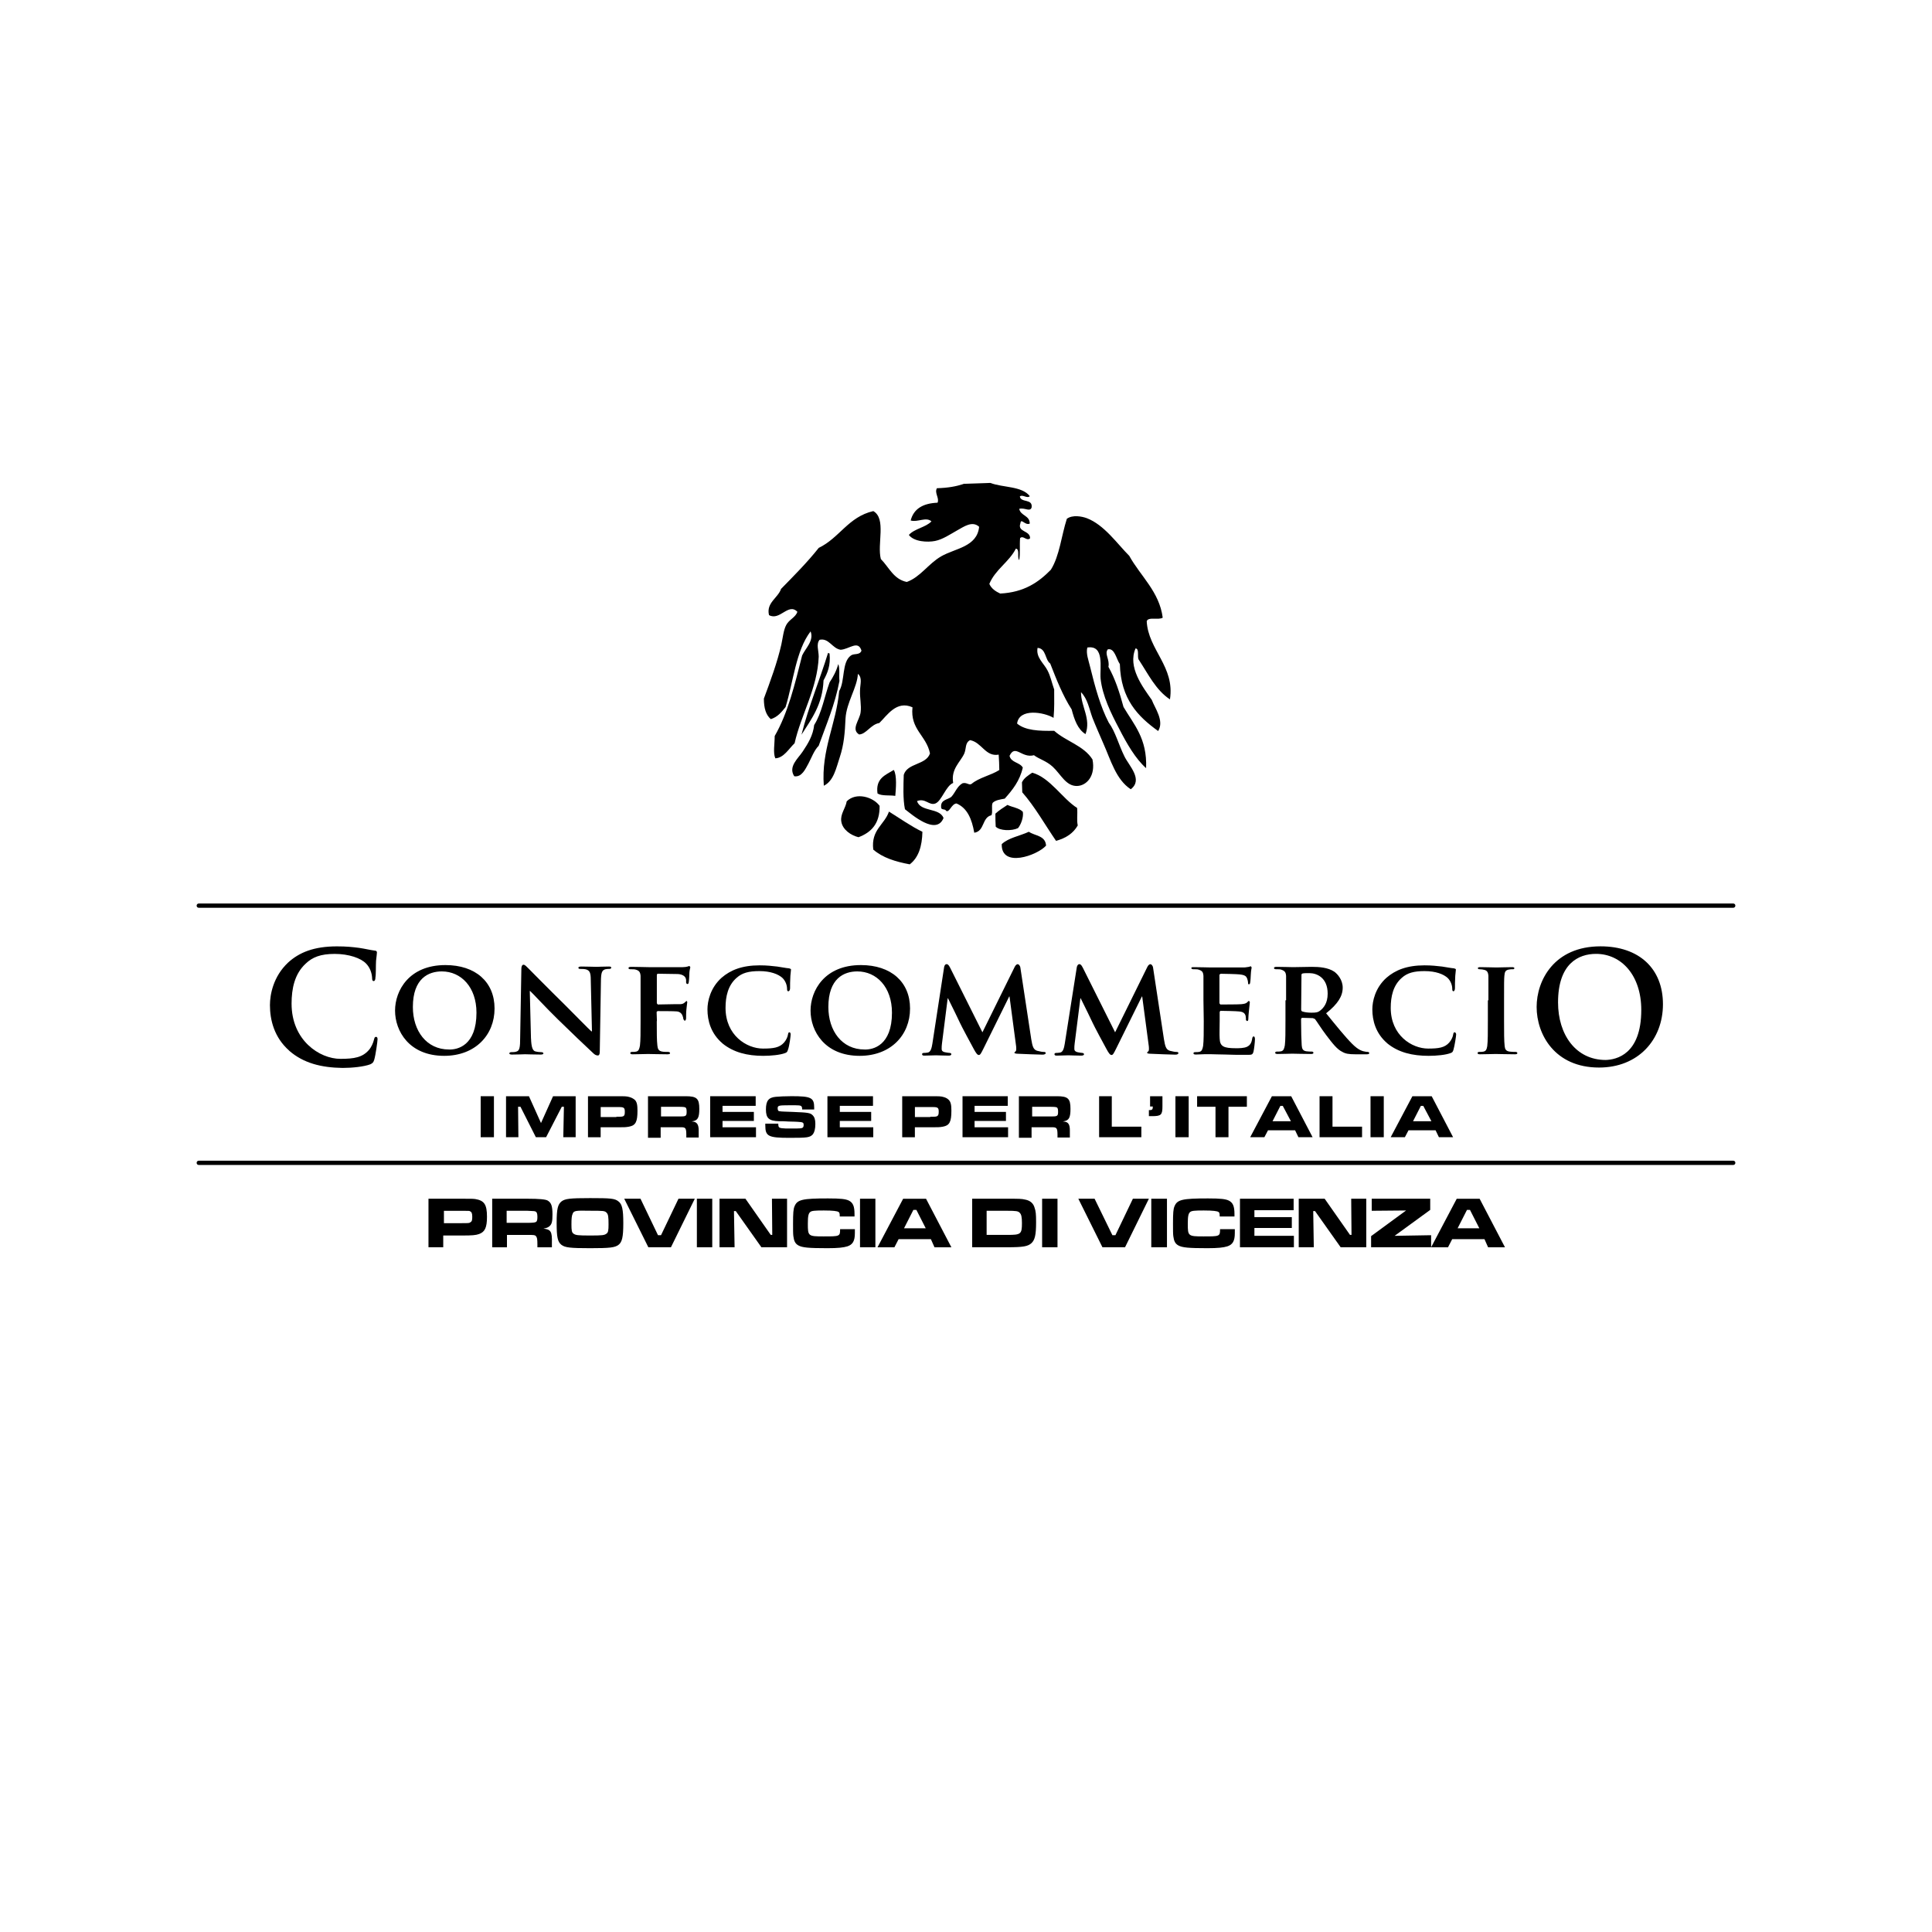 <?xml version="1.0" encoding="iso-8859-1"?>
<!-- Generator: Adobe Illustrator 30.0.0, SVG Export Plug-In . SVG Version: 9.03 Build 0)  -->
<svg version="1.1" id="Livello_4" xmlns="http://www.w3.org/2000/svg" xmlns:xlink="http://www.w3.org/1999/xlink" x="0px" y="0px"
	 width="500px" height="500px" viewBox="0 0 500 500" enable-background="new 0 0 500 500" xml:space="preserve">
<path fill-rule="evenodd" clip-rule="evenodd" d="M207.43,190.13c2.58-4.06,5.46-7.8,5.7-14.05c1.01-1.87,1.87-3.82,1.56-6.95
	l-0.39-0.16c-2.19,7.1-4.99,13.73-6.87,21.15 M214.69,176.62c-1.33,3.67-2.03,7.96-3.98,11c-0.31,2.73-1.56,4.76-2.97,6.87
	c-1.17,1.79-3.82,3.9-2.19,6.4c1.95,0.31,2.89-1.87,3.67-3.28c0.86-1.64,1.48-3.43,2.65-4.6c1.95-5.46,4.21-10.61,5.38-16.78
	c-0.16-1.4,0.16-3.28-0.31-4.37c-0.47,1.79-1.33,3.36-2.26,4.76"/>
<path fill-rule="evenodd" clip-rule="evenodd" d="M249.34,125.21c2.34-0.08,4.6-0.16,6.95-0.23c3.28,1.25,8.19,0.78,10.22,3.43
	c-0.7,0.7-1.87-0.55-2.58,0.08c0.31,1.72,3.43,0.47,3.04,2.89c-0.47,1.17-1.72-0.08-3.2,0.31c0.39,1.87,2.73,1.64,2.73,3.82
	c-1.25,0.55-2.26-1.56-2.42-0.08c-0.86,2.34,2.58,1.79,2.5,3.9c-0.94,0.78-1.72-0.86-2.58-0.08c-0.16,1.87,0.08,4.06-0.23,5.7
	c-0.62-0.7,0.23-2.81-0.86-2.97c-1.79,3.51-5.31,5.38-6.87,9.13c0.55,1.25,1.64,1.95,2.81,2.5c6.24-0.31,9.99-2.97,13.11-6.16
	c2.26-3.59,2.73-8.82,4.14-13.19c1.48-1.09,3.9-0.62,5.15-0.16c4.53,1.72,7.88,6.63,11,9.75c2.89,5.23,7.8,9.29,8.66,16
	c-1.01,0.7-3.82-0.31-4.14,0.94c0.39,7.41,7.34,11.71,6.01,20.21c-3.67-2.42-5.62-6.56-8.04-10.22c-0.55-0.7,0.23-2.89-0.86-2.97
	c-2.11,4.84,1.87,9.99,4.21,13.34c0.78,2.11,3.28,5.38,1.64,8.04c-5.23-3.75-9.68-8.27-9.91-17.32c-0.94-1.33-1.33-4.21-3.12-3.82
	c-0.94,1.17,0.55,2.65,0.16,4.53c1.72,3.04,2.89,6.63,3.9,10.38c2.65,4.53,6.16,8.12,5.85,15.84c-2.73-2.42-4.99-6.32-7.02-10.3
	c-2.03-3.82-4.29-8.43-4.76-12.88c-0.23-2.81,1.09-8.74-3.43-8.04c-0.39,1.56,0.31,3.28,0.7,4.92c1.33,5.46,2.73,10.46,4.84,14.51
	c1.72,2.34,2.58,5.77,4.06,8.74c1.17,2.42,4.92,6.01,1.64,8.51c-3.82-2.5-5.15-7.49-7.1-11.86c-0.94-2.19-1.95-4.45-2.81-6.63
	c-0.86-2.34-1.25-4.92-2.97-6.63c0,3.75,2.65,6.87,1.17,10.85c-2.03-1.25-2.89-3.75-3.59-6.4c-2.26-3.51-3.9-7.65-5.54-11.86
	c-1.4-1.01-1.01-3.9-3.28-4.06c-0.47,2.5,1.64,3.98,2.58,5.85c0.78,1.48,1.09,3.12,1.72,4.92c0,2.89,0.08,4.68-0.16,7.34
	c-2.5-1.48-8.9-2.58-9.44,1.48c2.11,1.79,5.7,1.95,9.6,1.87c3.04,2.73,7.65,3.82,9.91,7.41c0.86,4.21-1.48,6.79-3.98,6.87
	c-2.89,0.08-4.21-3.04-6.32-4.99c-1.72-1.56-3.51-1.95-4.84-2.97c-3.2,0.86-4.84-2.97-6.32,0.16c0.39,1.79,2.65,1.64,3.43,3.04
	c-0.78,3.43-2.65,5.77-4.68,8.04c-1.25,0.23-2.42,0.39-3.12,1.09c-0.39,0.78,0.08,2.34-0.31,3.2c-2.5,0.55-1.72,4.14-4.45,4.53
	c-0.62-3.51-1.79-6.4-4.6-7.57c-1.33,0.08-1.87,2.58-2.73,1.87c-0.16-0.55-1.33-0.08-1.25-0.94c-0.16-1.95,1.72-1.87,2.65-2.65
	c1.01-1.09,1.48-2.73,2.89-3.51c1.09-0.31,1.72,0.62,2.34,0.16c1.95-1.64,4.99-2.19,7.18-3.59c0-1.33-0.08-2.65-0.16-3.98
	c-3.43,0.62-4.37-3.2-7.41-3.75c-1.33,0.7-0.94,2.11-1.48,3.43c-1.01,2.26-3.51,3.98-2.89,7.65c-1.87,0.7-2.97,4.68-4.6,5.31
	s-2.58-1.48-4.76-0.62c0.94,2.89,5.77,1.64,6.87,4.37c-1.87,4.68-8.27-0.94-9.99-2.26c-0.55-2.65-0.39-6.24-0.31-8.9
	c0.94-3.12,5.77-2.5,6.79-5.54c-0.94-4.68-5.15-6.16-4.53-11.94c-4.14-1.87-6.56,2.11-8.58,4.06c-2.26,0.39-3.36,2.89-5.23,2.97
	c-2.19-1.33,0.16-3.75,0.39-5.77c0.23-1.72-0.23-3.75-0.16-5.54c0-1.64,0.7-3.36-0.55-4.37c-0.16,3.51-2.97,7.41-3.2,11.55
	c-0.16,3.59-0.39,6.71-1.48,9.99c-0.94,2.81-1.56,6.16-4.14,7.41c-0.7-9.36,3.2-15.92,3.98-24.5c1.56-2.65,0.62-7.49,3.04-9.21
	c0.86-0.62,2.26,0,2.73-1.25c-0.86-2.81-3.12-0.39-5.38-0.23c-2.19-0.31-3.04-3.12-5.46-2.58c-0.94,1.09-0.23,2.81-0.23,4.37
	c-0.31,8.19-4.6,15.06-6.24,22.4c-1.48,1.4-2.81,3.82-4.99,3.9c-0.62-1.4-0.16-3.75-0.16-5.77c3.43-5.93,5.23-13.42,7.1-20.84
	c0.86-1.87,3.12-3.82,2.19-6.24c-3.82,4.99-4.45,13.03-6.48,19.59c-1.01,1.25-2.03,2.58-3.82,3.12c-1.25-1.09-1.79-2.81-1.79-5.31
	c1.56-4.21,3.51-9.44,4.53-14.05c0.39-1.79,0.55-3.67,1.25-4.99c0.78-1.48,2.42-1.95,2.89-3.43c-2.34-2.42-4.53,2.42-7.34,0.86
	c-0.78-3.2,2.34-4.45,3.12-6.79c3.36-3.43,6.79-6.87,9.75-10.61c5.38-2.58,7.65-8.04,14.12-9.52c3.43,1.95,0.94,8.51,1.95,12.41
	c2.11,2.11,3.28,5.23,6.71,5.93c3.51-1.25,5.54-4.68,8.9-6.63c3.67-2.11,9.29-2.42,9.83-7.65c-1.79-1.64-3.98,0-5.7,0.94
	c-1.79,1.01-3.75,2.34-5.7,2.73s-5.46,0.23-6.79-1.56c1.48-1.64,4.37-1.95,5.85-3.51c-1.4-1.25-3.59,0.31-5.38-0.23
	c0.78-3.04,3.2-4.45,6.95-4.6c0.55-1.17-0.86-2.5-0.16-3.75c2.89-0.08,4.99-0.47,6.87-1.09"/>
<path fill-rule="evenodd" clip-rule="evenodd" d="M231.31,199.26c0.86,1.4,0.55,4.92,0.39,6.71c-1.48-0.23-3.51,0.08-4.6-0.62
	C226.55,201.45,229.13,200.59,231.31,199.26"/>
<path fill-rule="evenodd" clip-rule="evenodd" d="M278.76,209.1c0.16,1.87-0.16,2.97,0.16,4.53c-1.17,2.03-3.04,3.28-5.62,3.98
	c-2.89-4.21-5.46-8.82-8.74-12.56c0-0.86-0.08-1.72-0.08-2.58c0.55-1.17,1.64-1.79,2.65-2.5
	C271.73,201.22,274.93,206.68,278.76,209.1"/>
<path fill-rule="evenodd" clip-rule="evenodd" d="M227.64,208.55c0.08,4.53-2.11,6.87-5.46,8.12c-1.95-0.47-4.14-1.95-4.45-4.06
	c-0.31-1.95,1.09-3.36,1.4-5.23C221.55,204.96,225.92,206.21,227.64,208.55"/>
<path fill-rule="evenodd" clip-rule="evenodd" d="M264.71,210.11c0.23,1.33-0.47,3.28-1.25,4.21c-1.64,0.78-4.76,0.7-5.77-0.39
	c-0.08-1.09-0.08-2.26-0.08-3.36c0.94-0.86,2.03-1.56,3.12-2.26c1.25,0.62,3.04,0.78,3.98,1.79"/>
<path fill-rule="evenodd" clip-rule="evenodd" d="M238.72,215.26c-0.08,3.75-1.01,6.71-3.28,8.43c-3.75-0.7-7.02-1.72-9.44-3.82
	c-0.62-5.15,2.89-6.4,4.06-9.83c2.89,1.79,5.62,3.75,8.66,5.23"/>
<path fill-rule="evenodd" clip-rule="evenodd" d="M270.72,218.85c-2.34,2.58-11.63,5.85-11.47-0.39c1.72-1.64,4.68-2.11,7.02-3.2
	C267.83,216.35,270.56,216.2,270.72,218.85"/>
<path d="M74.85,271.91c-3.9-3.43-4.99-7.96-4.99-11.78c0-2.73,0.86-7.41,4.68-11c2.89-2.65,6.71-4.21,12.64-4.21
	c2.5,0,3.98,0.16,5.77,0.39c1.56,0.23,2.81,0.55,3.98,0.7c0.47,0,0.62,0.23,0.62,0.47c0,0.31-0.08,0.78-0.23,2.19
	c-0.08,1.33,0,3.51-0.16,4.29c0,0.62-0.16,0.94-0.47,0.94s-0.39-0.31-0.39-0.86c-0.08-1.25-0.55-2.65-1.56-3.67
	c-1.33-1.4-4.45-2.5-8.12-2.5s-5.77,0.86-7.49,2.5c-2.89,2.65-3.67,6.48-3.67,10.38c0,9.52,7.26,14.28,12.64,14.28
	c3.59,0,5.7-0.39,7.34-2.26c0.7-0.78,1.17-1.95,1.33-2.65c0.16-0.62,0.23-0.78,0.55-0.78s0.39,0.31,0.39,0.62
	c0,0.47-0.47,3.98-0.86,5.31c-0.23,0.7-0.39,0.86-1.01,1.17c-1.64,0.62-4.68,0.94-7.18,0.94c-5.54-0.08-10.14-1.25-13.81-4.45"/>
<path d="M102.24,261.54c0-5.15,3.59-11.78,13.03-11.78c7.8,0,12.72,4.37,12.72,11.24s-4.99,12.25-13.03,12.25
	C105.91,273.25,102.24,266.85,102.24,261.54 M123.31,262.09c0-6.63-3.98-10.69-8.97-10.69c-3.43,0-7.49,1.79-7.49,9.21
	c0,6.16,3.51,11,9.36,11C118.4,271.69,123.31,270.6,123.31,262.09"/>
<path d="M137.43,268.79c0.08,2.34,0.47,3.04,1.01,3.28c0.55,0.16,1.17,0.23,1.64,0.23c0.39,0,0.55,0.16,0.55,0.31
	c0,0.23-0.31,0.31-0.7,0.31c-2.03,0-3.43-0.08-4.06-0.08c-0.31,0-1.79,0.08-3.36,0.08c-0.39,0-0.7-0.08-0.7-0.31
	c0-0.16,0.23-0.31,0.47-0.31c0.39,0,1.01,0,1.4-0.16c0.78-0.23,0.94-1.01,0.94-3.67l0.31-17.79c0-0.62,0.23-1.01,0.55-1.01
	c0.39,0,0.78,0.47,1.33,1.01c0.39,0.39,5.07,5.15,9.52,9.52c2.11,2.11,6.24,6.32,6.71,6.71h0.16l-0.31-13.34
	c0-1.87-0.31-2.34-1.09-2.65c-0.47-0.16-1.17-0.16-1.64-0.16c-0.39,0-0.47-0.16-0.47-0.31c0-0.23,0.31-0.31,0.78-0.31
	c1.64,0,3.28,0.08,3.98,0.08c0.39,0,1.48-0.08,3.04-0.08c0.39,0,0.7,0,0.7,0.31c0,0.16-0.16,0.31-0.55,0.31
	c-0.31,0-0.55,0-0.94,0.08c-0.86,0.23-1.09,0.78-1.17,2.5l-0.31,18.88c0,0.7-0.23,0.94-0.47,0.94c-0.55,0-0.94-0.31-1.25-0.62
	c-1.95-1.79-5.85-5.54-9.05-8.66c-3.36-3.28-6.63-6.87-7.26-7.41h-0.08l0.31,12.33l0,0L137.43,268.79z"/>
<path d="M169.97,264.27c0,2.89,0,4.99,0.16,6.32c0.08,0.86,0.31,1.4,1.25,1.56c0.39,0.08,1.09,0.08,1.48,0.08s0.55,0.16,0.55,0.31
	c0,0.23-0.23,0.31-0.7,0.31c-1.95,0-4.14-0.08-4.99-0.08c-0.78,0-2.81,0.08-3.98,0.08c-0.39,0-0.62-0.08-0.62-0.31
	c0-0.16,0.08-0.31,0.47-0.31c0.47,0,0.78,0,1.09-0.08c0.62-0.16,0.78-0.7,0.94-1.56c0.16-1.25,0.16-3.51,0.16-6.4v-11.63
	c-0.08-1.01-0.39-1.4-1.33-1.64c-0.23-0.08-0.78-0.08-1.25-0.08c-0.31,0-0.55-0.08-0.55-0.31s0.23-0.31,0.78-0.31
	c1.56,0,3.59,0.08,4.45,0.08h8.82c0.55,0,0.94-0.08,1.25-0.16l0.47-0.16l0.23,0.31c0,0.23-0.16,0.55-0.23,1.33
	c0,0.31-0.08,2.11-0.16,2.42c0,0.23-0.08,0.62-0.31,0.62s-0.39-0.16-0.39-0.47c0-0.23,0.08-0.7-0.16-1.17
	c-0.23-0.39-0.78-0.86-1.95-0.94L170.3,252c-0.16,0-0.31,0.08-0.31,0.39v7.26l0.23,0.31l4.37-0.08h1.4c0.55,0,1.01-0.16,1.33-0.55
	l0.39-0.31l0.16,0.31c0,0.16-0.16,1.01-0.23,1.95c-0.08,0.62-0.08,1.95-0.08,2.19s-0.08,0.7-0.39,0.7l-0.31-0.39
	c0-0.23-0.08-0.55-0.23-0.94s-0.55-1.01-1.48-1.09c-0.78-0.08-4.45-0.08-4.99-0.08l-0.23,0.23l0.08,2.34l0,0L169.97,264.27
	L169.97,264.27z"/>
<path d="M186.99,270.04c-3.04-2.58-3.9-5.93-3.9-8.82c0-2.03,0.7-5.54,3.67-8.19c2.26-1.95,5.23-3.2,9.83-3.2
	c1.95,0,3.12,0.16,4.53,0.31c1.17,0.16,2.19,0.39,3.12,0.47c0.31,0.08,0.47,0.16,0.47,0.31c0,0.23-0.08,0.62-0.16,1.64
	c-0.08,1.01-0.08,2.65-0.08,3.2c0,0.39-0.16,0.78-0.47,0.78c-0.23,0-0.31-0.23-0.31-0.62c0-0.94-0.39-2.03-1.17-2.81
	c-1.09-1.01-3.12-1.79-6.01-1.79c-2.73,0-4.45,0.47-5.85,1.72c-2.26,1.95-2.89,4.84-2.89,7.8c0,7.1,5.46,10.53,9.68,10.53
	c2.73,0,4.29-0.23,5.46-1.56c0.55-0.62,0.94-1.48,1.01-2.03c0.08-0.47,0.16-0.62,0.39-0.62s0.31,0.31,0.31,0.55
	c0,0.39-0.31,2.97-0.7,3.98c-0.16,0.55-0.31,0.7-0.78,0.86c-1.25,0.47-3.59,0.7-5.62,0.7c-4.06,0-7.65-0.86-10.53-3.2"/>
<path d="M209.77,261.54c0-5.15,3.59-11.78,13.03-11.78c7.8,0,12.72,4.37,12.72,11.24s-4.99,12.25-13.03,12.25
	C213.44,273.25,209.77,266.85,209.77,261.54 M230.84,262.09c0-6.63-3.98-10.69-8.97-10.69c-3.43,0-7.49,1.79-7.49,9.21
	c0,6.16,3.51,11,9.36,11C225.93,271.69,230.84,270.6,230.84,262.09"/>
<path d="M244.34,250.3c0.08-0.47,0.31-0.78,0.62-0.78s0.55,0.16,0.94,0.94l8.35,16.7l8.35-16.93c0.23-0.47,0.55-0.7,0.78-0.7
	s0.62,0.31,0.7,0.94l2.81,18.49c0.31,1.87,0.55,2.65,1.48,2.97c0.86,0.23,1.4,0.31,1.79,0.31c0.31,0,0.47,0.08,0.47,0.31
	s-0.39,0.39-0.78,0.39c-0.78,0-5.15-0.16-6.4-0.23c-0.7,0-0.94-0.16-0.94-0.31l0.31-0.31c0.16-0.08,0.23-0.39,0.16-1.25l-1.72-12.95
	h-0.08l-6.63,13.42c-0.7,1.4-0.86,1.72-1.25,1.72s-0.78-0.62-1.25-1.48c-0.78-1.4-3.2-5.93-3.59-6.79c-0.23-0.55-2.11-4.37-3.12-6.4
	h-0.08l-1.48,11.71c-0.08,0.55-0.08,0.94-0.08,1.4c0,0.55,0.39,0.78,0.94,0.86s0.78,0.16,1.09,0.16s0.47,0.16,0.47,0.31
	c0,0.31-0.31,0.39-0.7,0.39c-1.33,0-2.73-0.08-3.28-0.08c-0.62,0-2.11,0.08-3.04,0.08c-0.31,0-0.55-0.08-0.55-0.39
	c0-0.16,0.16-0.31,0.47-0.31c0.23,0,0.47,0,0.94-0.08c0.86-0.08,1.09-1.33,1.25-2.26l3.04-19.82v-0.03L244.34,250.3z"/>
<path d="M278.68,250.3c0.08-0.47,0.39-0.78,0.62-0.78c0.31,0,0.55,0.16,0.94,0.94l8.35,16.7l8.35-16.93c0.23-0.47,0.55-0.7,0.78-0.7
	s0.62,0.31,0.7,0.94l2.81,18.49c0.31,1.87,0.55,2.65,1.48,2.97c0.86,0.23,1.4,0.31,1.79,0.31c0.31,0,0.47,0.08,0.47,0.31
	s-0.31,0.39-0.78,0.39c-0.78,0-5.15-0.16-6.4-0.23c-0.78,0-0.94-0.16-0.94-0.31l0.31-0.31c0.16-0.08,0.23-0.39,0.16-1.25
	l-1.72-12.95h-0.08l-6.63,13.42c-0.7,1.4-0.86,1.72-1.25,1.72s-0.78-0.62-1.25-1.48c-0.78-1.4-3.2-5.93-3.59-6.79
	c-0.23-0.55-2.11-4.37-3.12-6.4h-0.08l-1.48,11.71c-0.08,0.55-0.08,0.94-0.08,1.4c0,0.55,0.47,0.78,0.94,0.86
	c0.55,0.08,0.78,0.16,1.09,0.16c0.23,0,0.47,0.16,0.47,0.31c0,0.31-0.31,0.39-0.78,0.39c-1.33,0-2.73-0.08-3.28-0.08
	c-0.62,0-2.11,0.08-3.04,0.08c-0.31,0-0.55-0.08-0.55-0.39c0-0.16,0.16-0.31,0.47-0.31c0.23,0,0.47,0,0.94-0.08
	c0.86-0.08,1.09-1.33,1.25-2.26l3.12-19.82v-0.03L278.68,250.3z"/>
<path d="M311.45,258.88v-6.32c-0.08-1.01-0.31-1.33-1.33-1.64c-0.23-0.08-0.78-0.08-1.25-0.08c-0.31,0-0.55-0.08-0.55-0.31
	s0.23-0.23,0.7-0.23c1.64,0,3.59,0.08,4.45,0.08h8.43c0.55,0,1.09-0.16,1.33-0.16l0.47-0.16l0.23,0.31c0,0.23-0.16,0.55-0.23,1.95
	c0,0.31-0.08,1.64-0.16,1.95c0,0.16-0.08,0.47-0.31,0.47s-0.23-0.16-0.23-0.39s-0.08-0.7-0.23-1.09c-0.23-0.55-0.47-0.94-2.03-1.09
	c-0.55-0.08-4.21-0.16-4.84-0.16l-0.31,0.23v7.41l0.23,0.31c0.7,0,4.76,0,5.46-0.08s1.17-0.16,1.48-0.47
	c0.23-0.23,0.39-0.39,0.47-0.39l0.23,0.31c0,0.16-0.08,0.7-0.23,2.19c-0.08,0.62-0.16,1.79-0.16,2.03s0,0.7-0.31,0.7l-0.31-0.23
	c0-0.31,0-0.7-0.08-1.09c-0.16-0.62-0.55-1.09-1.72-1.17c-0.55-0.08-4.06-0.16-4.84-0.16l-0.16,0.31v2.42c0,1.01-0.08,3.59,0,4.45
	c0.08,2.03,1.01,2.5,4.21,2.5c0.78,0,2.11,0,2.89-0.39s1.17-1.01,1.33-2.19c0.08-0.31,0.16-0.47,0.39-0.47s0.31,0.39,0.31,0.7
	c0,0.7-0.23,2.73-0.39,3.28c-0.23,0.78-0.47,0.78-1.64,0.78c-2.34,0-4.21,0-5.7-0.08c-1.48,0-2.65-0.08-3.59-0.08h-1.79
	c-0.7,0-1.48,0.08-2.18,0.08c-0.39,0-0.62-0.08-0.62-0.31c0-0.16,0.08-0.31,0.47-0.31c0.47,0,0.78,0,1.09-0.08
	c0.62-0.16,0.78-0.7,0.94-1.56c0.16-1.25,0.16-3.67,0.16-6.4l-0.08-5.38l0,0L311.45,258.88z"/>
<path d="M332.84,258.88v-6.32c-0.08-1.01-0.39-1.33-1.33-1.64c-0.23-0.08-0.78-0.08-1.25-0.08c-0.31,0-0.55-0.08-0.55-0.31
	s0.23-0.31,0.7-0.31c1.64,0,3.59,0.08,4.21,0.08c1.09,0,3.9-0.08,4.84-0.08c1.95,0,4.21,0.16,5.85,1.25
	c0.86,0.62,2.18,2.11,2.18,4.14c0,2.19-1.25,4.21-4.29,6.63c2.73,3.36,4.92,6.09,6.79,7.96c1.72,1.72,2.81,1.87,3.28,1.95
	c0.31,0.08,0.47,0.08,0.7,0.08s0.39,0.16,0.39,0.31c0,0.23-0.23,0.31-0.62,0.31h-2.97c-1.72,0-2.58-0.16-3.36-0.62
	c-1.33-0.62-2.5-2.11-4.21-4.37c-1.25-1.64-2.5-3.67-2.89-4.14l-0.55-0.23l-2.81-0.08l-0.23,0.23v0.47c0,2.81,0.08,5.15,0.16,6.4
	c0.08,0.86,0.23,1.4,1.17,1.56c0.47,0.08,1.17,0.08,1.48,0.08c0.23,0,0.39,0.16,0.39,0.31c0,0.23-0.23,0.31-0.62,0.31
	c-1.79,0-4.37-0.08-4.84-0.08c-0.62,0-2.58,0.08-3.82,0.08c-0.39,0-0.62-0.08-0.62-0.31c0-0.16,0.08-0.31,0.47-0.31
	c0.47,0,0.78,0,1.09-0.08c0.62-0.16,0.78-0.7,0.94-1.56c0.16-1.25,0.16-3.67,0.16-6.4v-5.23L332.84,258.88L332.84,258.88
	L332.84,258.88z M336.74,261.22c0,0.31,0.08,0.47,0.31,0.55c0.7,0.23,1.56,0.31,2.34,0.31c1.25,0,1.64-0.08,2.18-0.47
	c0.94-0.7,2.03-1.95,2.03-4.45c0-4.21-2.89-5.31-4.68-5.31c-0.78,0-1.48,0-1.79,0.08c-0.23,0.08-0.31,0.16-0.31,0.39L336.74,261.22
	L336.74,261.22L336.74,261.22z"/>
<path d="M359.06,270.04c-3.04-2.58-3.9-5.93-3.9-8.82c0-2.03,0.7-5.54,3.67-8.19c2.26-1.95,5.23-3.2,9.83-3.2
	c1.95,0,3.12,0.16,4.53,0.31c1.17,0.16,2.18,0.39,3.12,0.47c0.31,0.08,0.47,0.16,0.47,0.31c0,0.23-0.08,0.62-0.16,1.64
	s-0.08,2.65-0.08,3.2c0,0.39-0.16,0.78-0.39,0.78s-0.31-0.23-0.31-0.62c0-0.94-0.39-2.03-1.17-2.81c-1.09-1.01-3.12-1.79-6.01-1.79
	c-2.73,0-4.45,0.47-5.85,1.72c-2.26,1.95-2.89,4.84-2.89,7.8c0,7.1,5.46,10.53,9.68,10.53c2.73,0,4.29-0.23,5.46-1.56
	c0.55-0.62,0.94-1.48,1.01-2.03c0.08-0.47,0.16-0.62,0.39-0.62s0.39,0.31,0.39,0.55c0,0.39-0.39,2.97-0.7,3.98
	c-0.16,0.55-0.31,0.7-0.78,0.86c-1.25,0.47-3.59,0.7-5.62,0.7c-4.21,0-7.8-0.86-10.69-3.2"/>
<path d="M385.2,258.88v-6.32c-0.08-1.01-0.39-1.4-1.09-1.56c-0.31-0.08-0.7-0.16-1.17-0.16c-0.31,0-0.47-0.08-0.47-0.31
	c0-0.16,0.23-0.23,0.7-0.23c1.17,0,3.28,0.08,4.14,0.08c0.78,0,2.81-0.08,3.98-0.08c0.39,0,0.62,0.08,0.62,0.23
	c0,0.31-0.16,0.31-0.47,0.31s-0.55,0-0.94,0.08c-0.86,0.16-1.09,0.55-1.17,1.64c-0.08,0.94-0.08,1.79-0.08,6.32v5.31
	c0,2.89,0,5.31,0.16,6.56c0.08,0.78,0.31,1.25,1.25,1.4c0.47,0.08,1.17,0.08,1.56,0.08c0.31,0,0.47,0.16,0.47,0.31
	c0,0.23-0.23,0.31-0.62,0.31c-2.03,0-4.14-0.08-4.99-0.08c-0.7,0-2.81,0.08-4.06,0.08c-0.39,0-0.62-0.08-0.62-0.31
	c0-0.16,0.08-0.31,0.47-0.31c0.47,0,0.78,0,1.09-0.08c0.62-0.16,0.78-0.55,0.94-1.4c0.16-1.25,0.16-3.67,0.16-6.56v-5.31h0.16H385.2
	L385.2,258.88z"/>
<path d="M397.68,260.6c0-6.87,4.53-15.69,16.54-15.69c9.99,0,16.15,5.77,16.15,14.98c0,9.21-6.4,16.39-16.54,16.39
	c-11.47,0-16.15-8.58-16.15-15.69 M424.76,261.37c0-8.97-5.15-14.51-11.71-14.51c-4.6,0-9.83,2.58-9.83,12.56
	c0,8.35,4.6,14.9,12.33,14.9C418.28,274.24,424.76,272.92,424.76,261.37"/>
<rect x="124.4" y="283.7" width="3.43" height="10.61"/>
<polygon points="136.89,283.7 140.01,290.64 143.13,283.7 148.98,283.7 148.98,294.31 145.78,294.31 145.94,286.43 145.39,286.43 
	141.33,294.31 138.68,294.31 134.7,286.43 134.08,286.43 134.16,294.31 130.96,294.31 130.96,283.7 "/>
<path d="M152.18,283.7h7.34c2.34,0,2.65,0,3.43,0.23c0.55,0.16,0.94,0.39,1.33,0.7c0.55,0.55,0.7,1.33,0.7,2.81
	c0,2.89-0.47,3.82-2.19,4.14c-0.86,0.16-1.25,0.16-3.28,0.16h-4.06v2.58h-3.28v-10.61h0.01L152.18,283.7z M159.52,289.01h0.78
	c1.25,0,1.4-0.23,1.4-1.33c0-0.94-0.23-1.17-1.4-1.17h-4.84v2.58h4.06V289.01z"/>
<path d="M167.79,283.7h9.68c2.89,0,3.51,0.62,3.51,3.28c0,2.26-0.39,2.97-1.72,3.2l-0.31,0.08h0.31c1.09,0.08,1.56,0.78,1.56,2.26
	v1.87h-3.2v-0.55c0-1.87-0.16-2.11-1.33-2.11h-5.31v2.73h-3.28v-10.77h0.09V283.7z M175.52,288.93h0.7c1.33,0,1.48-0.16,1.48-1.25
	c0-0.55-0.08-0.86-0.23-1.01s-0.47-0.23-1.95-0.23h-4.45v2.5h4.45V288.93z"/>
<polygon points="195.57,283.7 195.57,286.19 186.99,286.19 186.99,287.76 195.1,287.76 195.1,290.1 186.99,290.1 186.99,291.74 
	195.65,291.74 195.65,294.31 183.79,294.31 183.79,283.7 "/>
<path d="M201.42,290.8c0,1.09,0.16,1.17,1.87,1.25h2.97c1.48,0,1.72-0.16,1.72-0.94c0-0.62-0.23-0.7-1.48-0.78
	c-0.31,0-1.09-0.08-2.34-0.08c-0.94-0.08-1.79-0.08-2.58-0.08c-2.58-0.08-3.36-0.78-3.36-3.04s0.7-3.12,2.58-3.28
	c0.94-0.08,2.34-0.16,4.06-0.16c5.07,0,5.85,0.39,5.85,2.97v0.47h-3.12c0-0.94-0.16-1.09-1.72-1.09h-1.64
	c-2.73,0-2.97,0.08-2.97,0.78c0,0.55,0.16,0.78,0.62,0.78c0.47,0.08,1.17,0.08,3.28,0.16c3.9,0.16,4.53,0.23,5.15,0.86
	c0.47,0.47,0.7,1.09,0.7,2.26c0,1.25-0.23,2.11-0.62,2.65c-0.78,0.86-1.4,0.94-6.01,0.94c-5.54,0-6.32-0.39-6.32-3.2v-0.47H201.42z"
	/>
<polygon points="225.93,283.7 225.93,286.19 217.34,286.19 217.34,287.76 225.46,287.76 225.46,290.1 217.34,290.1 217.34,291.74 
	226,291.74 226,294.31 214.14,294.31 214.14,283.7 "/>
<path d="M233.5,283.7h7.34c2.34,0,2.65,0,3.43,0.23c0.55,0.16,0.94,0.39,1.25,0.7c0.55,0.55,0.7,1.33,0.7,2.81
	c0,2.89-0.47,3.82-2.19,4.14c-0.86,0.16-1.25,0.16-3.28,0.16h-3.98v2.58h-3.28v-10.61h0.01L233.5,283.7z M240.76,289.01h0.78
	c1.17,0,1.4-0.23,1.4-1.33c0-0.94-0.23-1.17-1.4-1.17h-4.76v2.58h3.98V289.01z"/>
<polygon points="260.81,283.7 260.81,286.19 252.22,286.19 252.22,287.76 260.34,287.76 260.34,290.1 252.22,290.1 252.22,291.74 
	260.89,291.74 260.89,294.31 249.1,294.31 249.1,283.7 "/>
<path d="M263.85,283.7h9.68c2.89,0,3.51,0.62,3.51,3.28c0,2.26-0.39,2.97-1.72,3.2l-0.31,0.08h0.31c1.17,0.08,1.56,0.78,1.56,2.26
	v1.87h-3.2v-0.55c0-1.87-0.16-2.11-1.4-2.11h-5.31v2.73h-3.28v-10.77h0.16V283.7z M271.65,288.93h0.7c1.33,0,1.48-0.16,1.48-1.25
	c0-0.55-0.08-0.86-0.23-1.01c-0.16-0.16-0.47-0.23-2.03-0.23h-4.45v2.5h4.53V288.93z"/>
<polygon points="287.73,283.7 287.73,291.58 295.38,291.58 295.38,294.31 284.45,294.31 284.45,283.7 "/>
<path d="M300.84,283.7v2.58c0,2.26-0.31,2.58-2.73,2.58h-0.78v-1.56h0.23c0.62,0,0.78-0.23,0.78-0.78v-0.16h-0.7v-2.65h3.2V283.7z"
	/>
<rect x="304.2" y="283.7" width="3.43" height="10.61"/>
<polygon points="322.69,283.7 322.69,286.43 317.93,286.43 317.93,294.31 314.57,294.31 314.57,286.43 309.81,286.43 309.81,283.7 
	"/>
<path d="M335.18,292.52h-7.02l-0.94,1.79h-3.67l5.62-10.61h4.99l5.54,10.61h-3.67l-0.86-1.79H335.18z M331.98,286.2h-0.62
	l-2.03,3.98h4.76L331.98,286.2L331.98,286.2L331.98,286.2z"/>
<polygon points="344.85,283.7 344.85,291.58 352.5,291.58 352.5,294.31 341.5,294.31 341.5,283.7 "/>
<rect x="354.69" y="283.7" width="3.43" height="10.61"/>
<path d="M371.54,292.52h-7.02l-0.94,1.79h-3.67l5.62-10.61h4.99l5.54,10.61h-3.67l-0.86-1.79H371.54z M368.34,286.2h-0.62
	l-2.03,3.98h4.76L368.34,286.2L368.34,286.2L368.34,286.2z"/>
<path d="M51.44,234.93h397.12c0.31,0,0.55-0.23,0.55-0.55s-0.23-0.55-0.55-0.55H51.44c-0.31,0-0.55,0.23-0.55,0.55
	S51.12,234.93,51.44,234.93"/>
<path d="M110.9,310.23h8.66c2.34,0,2.73,0,3.43,0.08c2.34,0.39,3.04,1.4,3.04,4.6c0,2.81-0.55,3.9-2.03,4.45
	c-0.86,0.31-1.72,0.39-4.45,0.39h-4.84v3.04h-3.82v-12.56l0,0L110.9,310.23z M119.56,316.55c1.79,0,1.87,0,2.19-0.23
	c0.39-0.23,0.47-0.55,0.47-1.4c0-0.94-0.16-1.25-0.62-1.48c-0.23-0.08-0.31-0.08-1.95-0.08h-4.76v3.2h4.68h-0.01V316.55z"/>
<path d="M127.29,310.23h9.29c2.91,0,4.63,0.16,5.15,0.47c0.94,0.55,1.25,1.4,1.25,3.59c0,1.87-0.16,2.58-0.86,3.12
	c-0.39,0.31-0.7,0.39-1.48,0.55c1.95,0.23,2.26,0.78,2.19,3.67v1.17h-3.75v-0.7c0-1.4-0.08-1.87-0.39-2.19
	c-0.23-0.31-0.55-0.31-2.11-0.31h-5.38v3.2h-3.82v-12.56h-0.09V310.23z M136.5,316.47c1.3,0,2.03-0.08,2.19-0.23
	c0.31-0.16,0.39-0.55,0.39-1.33c0-0.86-0.16-1.25-0.55-1.4c-0.23-0.08-0.31-0.08-2.03-0.16h-5.38v3.12H136.5z"/>
<path d="M160.06,310.93c0.94,0.7,1.25,2.03,1.25,5.62s-0.31,4.92-1.25,5.62c-0.94,0.7-2.19,0.86-7.34,0.86s-6.48-0.16-7.41-0.86
	c-1.01-0.78-1.25-2.03-1.25-5.7s0.31-4.76,1.25-5.54c0.94-0.7,2.11-0.86,7.41-0.86S159.12,310.15,160.06,310.93 M148.2,314.13
	c-0.23,0.47-0.31,1.17-0.31,2.73s0.08,2.11,0.55,2.42c0.55,0.39,1.09,0.47,4.29,0.47s3.67-0.08,4.21-0.47
	c0.47-0.31,0.55-0.86,0.55-2.42c0-1.87-0.08-2.58-0.47-2.97c-0.47-0.55-0.86-0.55-4.37-0.55c-3.75-0.08-4.14,0-4.45,0.78"/>
<polygon points="165.76,310.23 170.29,319.67 171.07,319.67 175.59,310.23 179.81,310.23 173.64,322.79 167.79,322.79 
	161.55,310.23 "/>
<rect x="180.35" y="310.23" width="3.98" height="12.56"/>
<polygon points="192.92,310.23 199.47,319.59 199.86,319.59 199.78,310.23 203.69,310.23 203.69,322.79 197.05,322.79 
	190.42,313.43 189.95,313.43 190.11,322.79 186.21,322.79 186.21,310.23 "/>
<path d="M221.24,317.96v1.17c0,2.03-0.55,2.97-1.95,3.43c-1.01,0.31-2.42,0.47-5.15,0.47c-4.92,0-6.48-0.16-7.49-0.7
	c-0.86-0.47-1.17-1.17-1.33-2.42c-0.08-0.55-0.08-1.64-0.08-3.2c0-2.81,0.08-3.82,0.39-4.53c0.7-1.72,2.03-2.03,8.66-2.03
	c3.36,0,4.53,0.16,5.38,0.55c1.09,0.55,1.48,1.48,1.48,3.51v0.62h-3.82c0-0.86-0.08-1.01-0.31-1.17c-0.31-0.23-1.4-0.39-3.82-0.39
	s-3.12,0.08-3.51,0.39c-0.47,0.39-0.62,1.09-0.62,3.04c0,3.2,0.08,3.28,4.06,3.28c4.21,0,4.29,0,4.29-1.87h3.82v-0.16l0,0V317.96z"
	/>
<rect x="222.57" y="310.23" width="3.98" height="12.56"/>
<path d="M240.91,320.69h-8.35l-1.09,2.11h-4.37l6.63-12.56h5.93l6.56,12.56h-4.37L240.91,320.69z M237.16,313.12h-0.78l-2.42,4.76
	h5.62L237.16,313.12z"/>
<path d="M251.6,310.23h9.05c3.2,0,3.67,0,4.68,0.23c1.25,0.23,2.11,0.94,2.42,2.11c0.31,0.86,0.39,1.64,0.39,3.75
	c0,3.28-0.31,4.53-1.17,5.38c-0.94,0.86-2.11,1.09-6.32,1.09h-9.05L251.6,310.23L251.6,310.23L251.6,310.23z M260.73,319.59
	c3.43,0,3.75-0.16,3.75-3.04c0-1.56-0.16-2.26-0.55-2.65c-0.39-0.47-0.94-0.55-3.28-0.55h-5.31v6.24H260.73L260.73,319.59z"/>
<rect x="269.7" y="310.23" width="3.98" height="12.56"/>
<polygon points="283.28,310.23 287.89,319.67 288.67,319.67 293.19,310.23 297.33,310.23 291.16,322.79 285.31,322.79 
	279.07,310.23 "/>
<rect x="297.95" y="310.23" width="4.06" height="12.56"/>
<path d="M319.57,317.96v1.17c0,2.03-0.55,2.97-1.95,3.43c-1.01,0.31-2.42,0.47-5.15,0.47c-4.92,0-6.48-0.16-7.49-0.7
	c-0.86-0.47-1.17-1.17-1.33-2.42c-0.08-0.55-0.08-1.64-0.08-3.2c0-2.81,0.08-3.82,0.39-4.53c0.7-1.72,2.03-2.03,8.66-2.03
	c3.36,0,4.53,0.16,5.38,0.55c1.09,0.55,1.48,1.48,1.48,3.51v0.62h-3.82c0-0.86-0.08-1.01-0.31-1.17c-0.31-0.23-1.4-0.39-3.82-0.39
	s-3.12,0.08-3.51,0.39c-0.47,0.39-0.62,1.09-0.62,3.04c0,3.2,0.08,3.28,4.06,3.28c4.21,0,4.29,0,4.29-1.87h3.82v-0.16l0,0
	L319.57,317.96z"/>
<polygon points="334.79,310.23 334.79,313.2 324.64,313.2 324.64,314.99 334.32,314.99 334.32,317.8 324.64,317.8 324.64,319.83 
	334.86,319.83 334.86,322.79 320.9,322.79 320.9,310.23 "/>
<polygon points="342.82,310.23 349.38,319.59 349.77,319.59 349.69,310.23 353.59,310.23 353.59,322.79 346.96,322.79 
	340.33,313.43 339.86,313.43 340.01,322.79 336.11,322.79 336.11,310.23 "/>
<polygon points="370.14,310.23 370.14,313.12 360.93,319.83 370.37,319.67 370.37,322.79 354.84,322.79 354.84,319.91 
	363.89,313.27 355,313.35 355,310.23 "/>
<path d="M384.18,320.69h-8.35l-1.09,2.11h-4.37l6.63-12.56h5.93l6.56,12.56h-4.37L384.18,320.69z M380.43,313.12h-0.78l-2.42,4.76
	h5.62L380.43,313.12L380.43,313.12L380.43,313.12z"/>
<path d="M51.44,301.49h397.12c0.31,0,0.55-0.23,0.55-0.55s-0.23-0.55-0.55-0.55H51.44c-0.31,0-0.55,0.23-0.55,0.55
	S51.12,301.49,51.44,301.49"/>
</svg>
